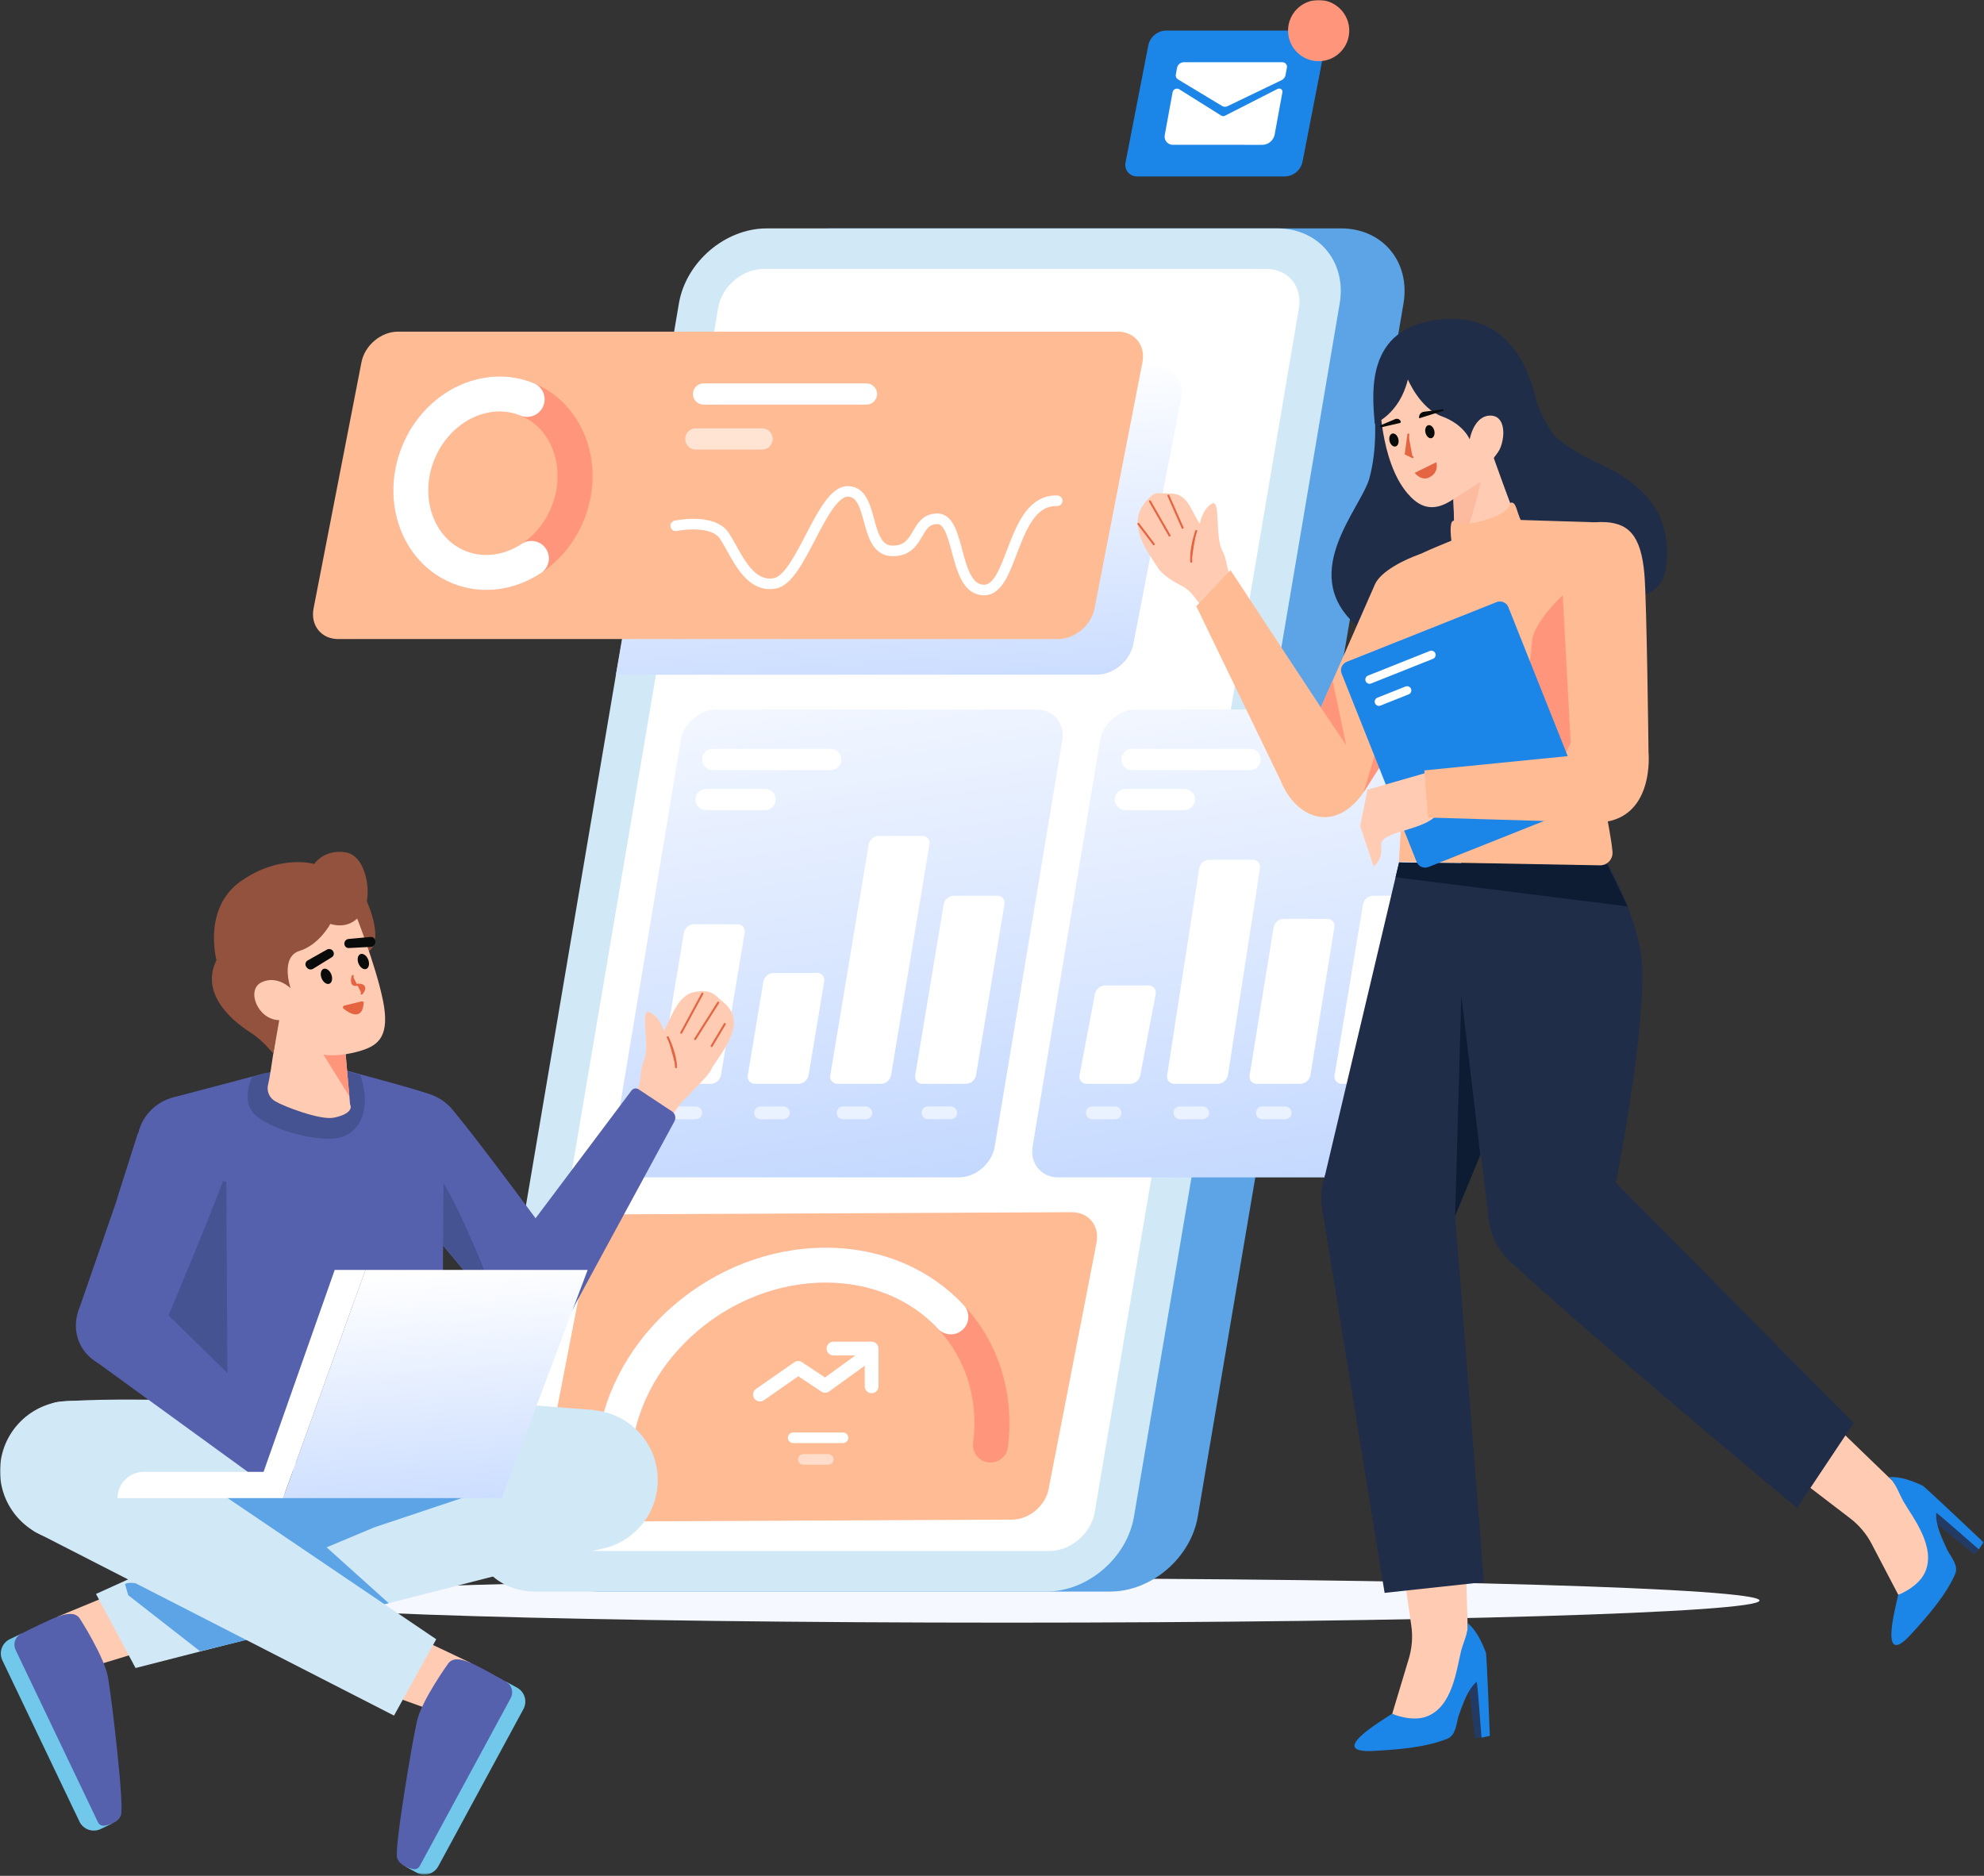 <svg width="936" height="885" viewBox="0 0 936 885" fill="none" xmlns="http://www.w3.org/2000/svg">
<rect x="0" y="0" width="936" height="885" fill="#333333" stroke="none"/>
<mask id="mask0_1929_4446" style="mask-type:luminance" maskUnits="userSpaceOnUse" x="0" y="0" width="936" height="885">
<path d="M935.805 0H0V884.423H935.805V0Z" fill="white"/>
</mask>
<g mask="url(#mask0_1929_4446)">
<path d="M475.196 765.554C671.203 765.554 830.1 760.879 830.1 755.113C830.1 749.346 671.203 744.671 475.196 744.671C279.189 744.671 120.294 749.346 120.294 755.113C120.294 760.879 279.189 765.554 475.196 765.554Z" fill="#F5F8FF"/>
<path d="M523.693 750.889H282.726C263.181 750.889 250.023 735.044 253.337 715.499L350.386 143.148C353.7 123.602 372.232 107.757 391.777 107.757H632.744C652.289 107.757 665.447 123.602 662.133 143.148L565.084 715.499C561.77 735.044 543.238 750.889 523.693 750.889Z" fill="#5CA4E6"/>
<path d="M493.596 750.889H252.629C233.084 750.889 219.926 735.044 223.24 715.499L320.289 143.148C323.603 123.602 342.134 107.757 361.68 107.757H602.646C622.192 107.757 635.35 123.602 632.036 143.148L534.987 715.499C531.673 735.044 513.141 750.889 493.596 750.889Z" fill="#D1E8F7"/>
<path d="M494.981 731.754H257.733C247.584 731.754 240.752 723.527 242.473 713.378L338.803 145.268C340.524 135.119 350.146 126.892 360.295 126.892H597.543C607.692 126.892 614.524 135.119 612.803 145.268L516.473 713.378C514.752 723.527 505.13 731.754 494.981 731.754Z" fill="white"/>
<path d="M517.437 318.307H290.588L314.231 187.692C315.78 179.728 323.492 173.272 331.455 173.272H545.645C553.609 173.272 558.809 179.728 557.26 187.692L534.661 303.888C533.112 311.851 525.401 318.307 517.437 318.307Z" fill="url(#paint0_linear_1929_4446)"/>
<path d="M499.153 301.5H159.546C151.583 301.5 146.382 295.044 147.931 287.08L170.53 170.884C172.079 162.92 179.79 156.464 187.754 156.464H527.361C535.324 156.464 540.525 162.92 538.976 170.884L516.377 287.08C514.828 295.044 507.116 301.5 499.153 301.5Z" fill="#FEBB94"/>
<path d="M477.486 716.942L266.854 717.942C258.89 717.942 253.69 711.486 255.239 703.523L277.838 587.327C279.387 579.363 287.098 572.907 295.062 572.907L505.694 571.907C513.658 571.907 518.858 578.363 517.309 586.327L494.71 702.523C493.161 710.486 485.45 716.942 477.486 716.942Z" fill="#FEBB94"/>
<path d="M290.02 681.756C296.013 634.879 340.553 596.877 389.503 596.877C438.453 596.877 473.276 634.879 467.283 681.756" stroke="#FF967C" stroke-width="16.521" stroke-miterlimit="10" stroke-linecap="round"/>
<path d="M290.02 681.756C296.013 634.879 340.553 596.877 389.503 596.877C413.73 596.877 434.497 606.186 448.567 621.273" stroke="white" stroke-width="16.521" stroke-miterlimit="10" stroke-linecap="round"/>
<path d="M452.298 555.479H301.48C293.43 555.479 287.989 548.953 289.328 540.903L321.18 349.311C322.518 341.261 330.129 334.736 338.179 334.736H488.996C497.046 334.736 502.487 341.261 501.149 349.311L469.296 540.903C467.958 548.953 460.348 555.479 452.298 555.479Z" fill="url(#paint1_linear_1929_4446)"/>
<path d="M347.922 436.051H327.359C326.228 436.09 325.143 436.512 324.284 437.248C323.425 437.985 322.842 438.993 322.632 440.105L311.464 507.282C311.355 507.779 311.362 508.295 311.483 508.789C311.605 509.283 311.837 509.743 312.163 510.134C312.489 510.525 312.9 510.837 313.364 511.045C313.829 511.253 314.335 511.352 314.843 511.335H335.406C336.538 511.297 337.622 510.875 338.481 510.138C339.341 509.401 339.923 508.394 340.134 507.282L351.302 440.105C351.41 439.608 351.403 439.092 351.282 438.598C351.161 438.103 350.928 437.643 350.602 437.252C350.277 436.861 349.866 436.55 349.401 436.342C348.937 436.134 348.431 436.034 347.922 436.051Z" fill="white"/>
<path d="M385.44 459.036H364.877C363.745 459.074 362.661 459.496 361.802 460.233C360.942 460.97 360.36 461.977 360.149 463.089L352.802 507.282C352.694 507.779 352.701 508.295 352.822 508.789C352.943 509.283 353.176 509.743 353.502 510.134C353.828 510.525 354.238 510.837 354.703 511.045C355.167 511.253 355.673 511.352 356.182 511.335H376.745C377.876 511.297 378.961 510.875 379.82 510.138C380.679 509.401 381.262 508.394 381.472 507.282L388.819 463.089C388.928 462.592 388.921 462.076 388.8 461.582C388.678 461.088 388.446 460.628 388.12 460.237C387.794 459.846 387.383 459.534 386.919 459.326C386.454 459.118 385.948 459.019 385.44 459.036Z" fill="white"/>
<path d="M435.105 394.367H414.542C413.411 394.405 412.327 394.827 411.467 395.564C410.608 396.301 410.025 397.308 409.815 398.42L391.717 507.282C391.609 507.779 391.615 508.295 391.737 508.789C391.858 509.283 392.09 509.743 392.416 510.134C392.742 510.525 393.153 510.837 393.617 511.045C394.082 511.253 394.588 511.352 395.096 511.335H415.659C416.791 511.297 417.875 510.875 418.734 510.138C419.594 509.401 420.176 508.394 420.387 507.282L438.485 398.42C438.593 397.923 438.586 397.407 438.465 396.913C438.344 396.419 438.112 395.959 437.786 395.568C437.46 395.177 437.049 394.865 436.584 394.657C436.12 394.449 435.614 394.35 435.105 394.367Z" fill="white"/>
<path d="M470.491 422.586H449.928C448.797 422.624 447.712 423.046 446.853 423.783C445.994 424.52 445.411 425.527 445.201 426.639L431.794 507.282C431.686 507.779 431.692 508.295 431.814 508.789C431.935 509.283 432.167 509.743 432.493 510.134C432.819 510.525 433.23 510.837 433.694 511.045C434.159 511.253 434.665 511.352 435.173 511.335H455.736C456.868 511.297 457.952 510.875 458.812 510.138C459.671 509.401 460.254 508.394 460.464 507.282L473.871 426.639C473.979 426.142 473.972 425.626 473.851 425.132C473.73 424.638 473.497 424.178 473.171 423.787C472.845 423.396 472.435 423.084 471.97 422.876C471.506 422.668 471 422.569 470.491 422.586Z" fill="white"/>
<path d="M336.231 358.306H391.905" stroke="white" stroke-width="10" stroke-miterlimit="10" stroke-linecap="round"/>
<path d="M333.088 377.21H360.925" stroke="white" stroke-width="10" stroke-miterlimit="10" stroke-linecap="round"/>
<path opacity="0.6" d="M317.465 525.025H328.233" stroke="white" stroke-width="6" stroke-miterlimit="10" stroke-linecap="round"/>
<path opacity="0.6" d="M358.804 525.025H369.571" stroke="white" stroke-width="6" stroke-miterlimit="10" stroke-linecap="round"/>
<path opacity="0.6" d="M397.718 525.025H408.486" stroke="white" stroke-width="6" stroke-miterlimit="10" stroke-linecap="round"/>
<path opacity="0.6" d="M437.795 525.025H448.563" stroke="white" stroke-width="6" stroke-miterlimit="10" stroke-linecap="round"/>
<path d="M650.128 555.479H499.311C491.261 555.479 485.82 548.953 487.158 540.903L519.011 349.311C520.349 341.261 527.959 334.736 536.009 334.736H686.827C694.877 334.736 700.318 341.261 698.979 349.311L667.127 540.903C665.789 548.953 658.178 555.479 650.128 555.479Z" fill="url(#paint2_linear_1929_4446)"/>
<path d="M541.846 464.934H521.283C520.152 464.972 519.067 465.394 518.208 466.131C517.349 466.868 516.766 467.875 516.556 468.987L509.294 507.282C509.186 507.779 509.193 508.295 509.314 508.789C509.435 509.283 509.668 509.743 509.994 510.134C510.32 510.525 510.73 510.837 511.195 511.045C511.659 511.253 512.165 511.352 512.674 511.335H533.237C534.368 511.297 535.453 510.875 536.312 510.138C537.171 509.401 537.754 508.394 537.964 507.282L545.226 468.987C545.334 468.49 545.327 467.974 545.206 467.48C545.085 466.986 544.852 466.526 544.526 466.135C544.2 465.744 543.79 465.432 543.325 465.224C542.861 465.016 542.355 464.917 541.846 464.934Z" fill="white"/>
<path d="M591.036 405.635H570.473C569.342 405.673 568.258 406.095 567.398 406.832C566.539 407.569 565.956 408.576 565.746 409.688L550.633 507.282C550.525 507.779 550.532 508.295 550.653 508.789C550.774 509.283 551.006 509.743 551.332 510.134C551.658 510.525 552.069 510.837 552.534 511.045C552.998 511.253 553.504 511.352 554.013 511.335H574.576C575.707 511.297 576.791 510.875 577.651 510.138C578.51 509.401 579.093 508.394 579.303 507.282L594.416 409.688C594.524 409.191 594.517 408.675 594.396 408.181C594.275 407.687 594.043 407.227 593.717 406.836C593.391 406.445 592.98 406.133 592.515 405.925C592.051 405.717 591.545 405.618 591.036 405.635Z" fill="white"/>
<path d="M626.132 433.5H605.569C604.438 433.538 603.354 433.96 602.494 434.697C601.635 435.434 601.052 436.441 600.842 437.553L589.547 507.282C589.439 507.779 589.446 508.295 589.567 508.789C589.688 509.283 589.921 509.743 590.247 510.134C590.573 510.525 590.984 510.837 591.448 511.045C591.913 511.253 592.418 511.352 592.927 511.335H613.49C614.621 511.297 615.706 510.875 616.565 510.138C617.424 509.401 618.007 508.394 618.217 507.282L629.512 437.553C629.62 437.056 629.613 436.54 629.492 436.046C629.371 435.552 629.139 435.092 628.813 434.701C628.487 434.31 628.076 433.998 627.611 433.79C627.147 433.582 626.641 433.483 626.132 433.5Z" fill="white"/>
<path d="M668.322 422.586H647.759C646.627 422.624 645.543 423.046 644.684 423.783C643.824 424.52 643.242 425.527 643.031 426.639L629.625 507.282C629.516 507.779 629.523 508.295 629.644 508.789C629.765 509.283 629.998 509.743 630.324 510.134C630.65 510.525 631.061 510.837 631.525 511.045C631.99 511.253 632.495 511.352 633.004 511.335H653.567C654.698 511.297 655.783 510.875 656.642 510.138C657.501 509.401 658.084 508.394 658.294 507.282L671.701 426.639C671.809 426.142 671.803 425.626 671.682 425.132C671.56 424.638 671.328 424.178 671.002 423.787C670.676 423.396 670.265 423.084 669.801 422.876C669.336 422.668 668.83 422.569 668.322 422.586Z" fill="white"/>
<path d="M534.062 358.306H589.735" stroke="white" stroke-width="10" stroke-miterlimit="10" stroke-linecap="round"/>
<path d="M530.919 377.21H558.756" stroke="white" stroke-width="10" stroke-miterlimit="10" stroke-linecap="round"/>
<path opacity="0.6" d="M515.296 525.025H526.063" stroke="white" stroke-width="6" stroke-miterlimit="10" stroke-linecap="round"/>
<path opacity="0.6" d="M556.635 525.025H567.402" stroke="white" stroke-width="6" stroke-miterlimit="10" stroke-linecap="round"/>
<path opacity="0.6" d="M595.549 525.025H606.317" stroke="white" stroke-width="6" stroke-miterlimit="10" stroke-linecap="round"/>
<path opacity="0.6" d="M635.626 525.025H646.394" stroke="white" stroke-width="6" stroke-miterlimit="10" stroke-linecap="round"/>
<path d="M9.956 770.799L52.782 860.39L47.471 862.929C45.678 863.786 43.619 863.896 41.746 863.234C39.873 862.573 38.339 861.194 37.483 859.402L1.116 783.327C0.26 781.534 0.15 779.475 0.811 777.602C1.473 775.729 2.851 774.195 4.644 773.338L9.956 770.799Z" fill="#71C8EA"/>
<path d="M56.581 750.569L27.025 762.787L43.606 786.235L69.808 778.24L56.581 750.569Z" fill="#FFCCB3"/>
<path d="M37.702 763.723C37.702 763.723 49.241 781.545 50.982 791.504C52.723 801.462 58.684 851.836 57.08 856.377C55.927 859.641 51.739 861.042 49.082 861.338C48.499 861.4 47.911 861.279 47.4 860.992C46.889 860.705 46.479 860.266 46.229 859.736L7.354 778.411C6.704 777.054 6.613 775.497 7.099 774.074C7.586 772.65 8.611 771.475 9.956 770.799C15.334 768.097 23.561 764.048 27.025 762.787C32.379 760.838 35.913 760.85 37.702 763.723Z" fill="#5661AE"/>
<path d="M246.929 806.359L206.766 880.499C205.819 882.246 204.218 883.545 202.314 884.111C200.41 884.677 198.359 884.464 196.612 883.517L191.435 880.713L238.735 793.401L243.911 796.205C245.658 797.151 246.957 798.752 247.523 800.657C248.089 802.561 247.876 804.612 246.929 806.359Z" fill="#71C8EA"/>
<path d="M193.191 770.84L222.092 784.536L204.347 807.116L178.582 797.807L193.191 770.84Z" fill="#FFCCB3"/>
<path d="M211.381 784.931C211.381 784.931 198.956 802.147 196.714 812.005C194.473 821.863 185.974 871.871 187.346 876.488C188.332 879.806 192.444 881.416 195.083 881.846C195.662 881.938 196.255 881.847 196.78 881.586C197.305 881.325 197.736 880.907 198.013 880.391L240.949 801.134C241.666 799.812 241.836 798.261 241.422 796.815C241.008 795.369 240.043 794.143 238.735 793.401C233.5 790.43 225.487 785.97 222.092 784.536C216.843 782.319 213.313 782.153 211.381 784.931Z" fill="#5661AE"/>
<path d="M280.26 665.227C280.26 665.227 291.324 720.17 282.738 730.936L63.953 786.958L45.296 752.011L173.057 694.036L198.644 658.966L280.26 665.227Z" fill="#D1E8F7"/>
<path d="M224.896 704.432L176.624 720.577L154.099 730.022L183.391 756.375L157.203 762.291L85.772 704.432H224.896Z" fill="#5CA4E6"/>
<path d="M59.005 747.428L60.49 752.588L94.41 779.064L126.273 771.289C126.273 771.289 64.806 742.037 59.005 747.428Z" fill="#5CA4E6"/>
<path d="M120.411 662.022C120.411 662.022 58.546 658.666 27.882 661.362C8.137 663.097 1.019 713.624 16.776 722.816L185.882 809.402L205.81 773.393L96.721 699.551L174.766 688.573L120.411 662.022Z" fill="#D1E8F7"/>
<path d="M33.082 727.118C51.352 727.118 66.163 712.307 66.163 694.036C66.163 675.766 51.352 660.954 33.082 660.954C14.811 660.954 0 675.766 0 694.036C0 712.307 14.811 727.118 33.082 727.118Z" fill="#D1E8F7"/>
<path d="M277.242 731.39C295.512 731.39 310.323 716.579 310.323 698.309C310.323 680.038 295.512 665.227 277.242 665.227C258.971 665.227 244.16 680.038 244.16 698.309C244.16 716.579 258.971 731.39 277.242 731.39Z" fill="#D1E8F7"/>
<path d="M186.62 542.202C183.135 524.997 191.331 525.44 194.059 522.705C194.059 522.705 204.291 514.267 212.088 522.132C220.341 530.452 267.65 595.083 267.65 595.083L238.049 622.308L232.485 615.668L218.072 598.478L202.656 580.106L200.741 578.015L179.945 554.46C179.945 554.46 188.591 551.26 186.62 542.202Z" fill="#5661AE"/>
<path d="M203.036 559.48C214.95 555.49 221.372 542.598 217.382 530.684C213.392 518.771 200.5 512.348 188.586 516.338C176.673 520.329 170.25 533.221 174.241 545.134C178.231 557.047 191.123 563.47 203.036 559.48Z" fill="#5661AE"/>
<path d="M201.014 577.923C200.417 574.327 199.223 567.135 197.938 560.58L191.109 528.855C191.109 528.855 209.451 555.965 217.902 574.848C224.16 588.999 231.42 603.422 232.621 615.622L218.209 598.433L202.793 580.061L201.014 577.923Z" fill="#465393"/>
<path d="M297.217 522.32C304.251 509.49 300.871 507.312 303.863 500.013C306.811 492.89 301.577 475.233 306.588 477.641C311.598 480.048 313.149 486.447 313.149 486.447C316.576 480.384 319.732 469.23 327.935 467.953C336.14 466.677 336.866 469.259 341.516 473.075C353.887 483.368 338.112 498.837 335.479 504.727C333.785 508.42 321.338 519.677 319.959 522.137L313.694 531.225L297.217 522.32Z" fill="#FFCCB3"/>
<path d="M321.386 487.242L331.383 468.785" stroke="#E56441" stroke-width="0.947" stroke-linecap="round"/>
<path d="M327.936 490.231L338.832 473.041" stroke="#E56441" stroke-width="0.947" stroke-linecap="round"/>
<path d="M335.718 493.535L341.945 483.125" stroke="#E56441" stroke-width="0.947" stroke-linecap="round"/>
<path d="M318.916 503.49C318.863 497.099 315.028 489.366 315.028 489.366L318.916 503.49Z" fill="#E56441"/>
<path d="M318.916 503.49C318.863 497.099 315.028 489.366 315.028 489.366" stroke="#E56441" stroke-width="0.947" stroke-linecap="round"/>
<path d="M237.798 594.568L297.991 514.409C298.374 513.938 298.919 513.626 299.519 513.532C300.119 513.439 300.733 513.571 301.241 513.903L317.003 524.327C317.752 524.834 318.285 525.602 318.5 526.481C318.715 527.36 318.595 528.287 318.164 529.083L269.758 618.352L237.798 594.568Z" fill="#5661AE"/>
<path d="M252.423 628.426C263.556 628.426 272.581 619.401 272.581 608.268C272.581 597.136 263.556 588.111 252.423 588.111C241.291 588.111 232.266 597.136 232.266 608.268C232.266 619.401 241.291 628.426 252.423 628.426Z" fill="#5661AE"/>
<path d="M163.037 504.986C163.037 504.986 196.816 513.925 202.614 516.244C208.413 518.564 208.799 527.841 209.186 534.413C209.572 540.985 208.274 688.573 208.274 688.573L133.518 685.698L77.612 652.973C77.612 652.973 80.043 535.867 80.816 530.455C81.589 525.043 75.514 520.383 82.099 517.658L124.429 506.476L163.037 504.986Z" fill="#5661AE"/>
<path d="M106.784 557.562L107.386 666.606L75.248 630.786L90.797 554.169L106.784 557.562Z" fill="#465393"/>
<path d="M118.916 508.143C118.916 508.143 114.134 517.76 118.916 524.394C123.698 531.028 142.842 537.473 155.921 537.283C168.999 537.094 175.929 524.624 170 507.166L148.339 501.081L124.429 506.476L118.916 508.143Z" fill="#465393"/>
<path d="M173.058 425.259C173.058 425.259 182.476 445.582 172.431 449.78C162.386 453.978 163.556 426.245 173.058 425.259Z" fill="#93523E"/>
<path d="M162.434 490.291L165.159 521.015C165.159 521.015 167.771 525.134 157.598 527.297C151.054 528.688 133.432 521.745 130.013 519.662C128.559 518.89 127.42 517.636 126.792 516.115C126.164 514.593 126.086 512.901 126.571 511.328C127.61 507.568 131.916 476.246 131.916 476.246L162.434 490.291Z" fill="#FFCCB3"/>
<path d="M162.959 496.214L146.727 488.195L164.823 517.227L162.959 496.214Z" fill="#FF967C"/>
<path d="M167.649 431.14C167.649 431.14 177.175 455.031 180.63 471.79C184.116 488.699 178.554 492.922 171.215 495.408C165.426 497.37 156.182 498.934 149.894 496.965C138.427 493.375 127.209 483.014 124.526 480.886C120.372 477.591 116.271 462.645 122.359 454.19C128.448 445.734 152.437 419.162 167.649 431.14Z" fill="#FFCCB3"/>
<path d="M155.385 464.116C156.652 463.617 157.062 461.646 156.301 459.712C155.54 457.778 153.897 456.615 152.63 457.113C151.363 457.612 150.953 459.583 151.713 461.517C152.474 463.451 154.118 464.614 155.385 464.116Z" fill="#080B09"/>
<path d="M172.797 457.138C174.064 456.64 174.474 454.668 173.713 452.735C172.953 450.801 171.309 449.638 170.042 450.136C168.775 450.635 168.365 452.606 169.126 454.54C169.886 456.473 171.53 457.637 172.797 457.138Z" fill="#080B09"/>
<path d="M166.411 460.437C166.411 460.437 164.864 465.119 168.116 464.663C171.207 464.121 173.305 465.648 170.604 468.785" fill="#E56441"/>
<path d="M166.411 460.437C166.411 460.437 164.864 465.119 168.116 464.663C171.207 464.121 173.305 465.648 170.604 468.785" stroke="#E56441" stroke-width="0.947" stroke-linecap="round"/>
<path d="M170.755 472.924L170.771 472.921L170.787 472.916C170.832 472.902 170.88 472.901 170.925 472.912C170.971 472.922 171.013 472.945 171.047 472.978C171.081 473.011 171.106 473.052 171.119 473.097C171.131 473.143 171.132 473.191 171.12 473.236L171.11 473.275L171.106 473.315C170.907 475.364 170.397 476.582 169.778 477.266C169.18 477.928 168.43 478.148 167.579 478.083C166.706 478.016 165.747 477.648 164.818 477.143C163.9 476.644 163.047 476.031 162.388 475.505C162.343 475.463 162.31 475.411 162.292 475.352C162.272 475.291 162.27 475.225 162.286 475.162C162.301 475.1 162.334 475.042 162.379 474.997C162.425 474.951 162.482 474.919 162.545 474.904L162.55 474.903C165.064 474.266 168.856 473.372 170.755 472.924Z" fill="#E56441" stroke="#E56441"/>
<path d="M144.354 455.93L144.592 456.264C144.897 456.781 145.394 457.157 145.975 457.309C146.555 457.461 147.173 457.377 147.692 457.076L156.479 451.662C156.915 451.418 157.243 451.018 157.399 450.543C157.554 450.068 157.526 449.552 157.319 449.097C157.205 448.812 157.033 448.555 156.812 448.342C156.592 448.129 156.329 447.965 156.04 447.861C155.752 447.757 155.445 447.716 155.139 447.739C154.833 447.763 154.536 447.851 154.267 447.998L145.242 453.078C144.993 453.204 144.772 453.378 144.591 453.59C144.411 453.803 144.275 454.049 144.193 454.316C144.11 454.582 144.081 454.862 144.109 455.139C144.137 455.416 144.22 455.685 144.354 455.93Z" fill="#080B09"/>
<path d="M174.709 442.047L164.397 443.002C164.092 443.034 163.797 443.131 163.532 443.285C163.267 443.439 163.038 443.648 162.86 443.898C162.682 444.147 162.559 444.431 162.499 444.732C162.439 445.033 162.443 445.343 162.511 445.641C162.6 446.133 162.87 446.574 163.268 446.876C163.667 447.179 164.164 447.32 164.662 447.273L174.968 446.728C175.566 446.68 176.122 446.398 176.513 445.943C176.904 445.487 177.099 444.896 177.055 444.297L177.062 443.887C177.033 443.609 176.948 443.341 176.813 443.097C176.678 442.853 176.495 442.639 176.276 442.467C176.056 442.295 175.804 442.17 175.535 442.097C175.266 442.025 174.985 442.008 174.709 442.047Z" fill="#080B09"/>
<path d="M155.826 435.907C155.826 435.907 150.679 445.701 141.341 448.605C132.003 451.51 137.106 466.248 137.106 466.248C137.106 466.248 130.703 459.878 123.343 463.464C115.982 467.049 121.569 481.121 131.738 481.3L128.972 497.134C128.972 497.134 123.822 490.721 118.406 487.289C112.989 483.857 93.532 470.536 102.127 452.991C102.127 452.991 95.402 428.356 113.846 415.583C132.29 402.811 148.254 407.631 148.254 407.631C148.254 407.631 152.651 400.656 162.843 402.08C173.035 403.505 175.385 421.883 172.01 428.53C168.635 435.177 163.135 438.002 155.826 435.907Z" fill="#93523E"/>
<path d="M78.984 534.1C91.955 522.27 95.785 529.529 99.534 530.464C99.534 530.464 112.03 534.907 109.288 545.638C106.39 556.993 75.248 630.786 75.248 630.786L36.683 619.378L39.521 611.193L46.863 589.997L54.705 567.332L55.515 564.614L65.039 534.671C65.039 534.671 72.226 540.444 78.984 534.1Z" fill="#5661AE"/>
<path d="M104.671 554.574C112.842 545.029 111.728 530.669 102.184 522.498C92.64 514.327 78.279 515.441 70.109 524.985C61.938 534.529 63.051 548.89 72.596 557.061C82.14 565.231 96.5 564.118 104.671 554.574Z" fill="#5661AE"/>
<path d="M71.43 612.661L143.028 682.821C143.445 683.263 143.683 683.844 143.697 684.451C143.711 685.058 143.5 685.649 143.104 686.11L130.709 700.372C130.108 701.049 129.277 701.477 128.377 701.575C127.478 701.673 126.574 701.433 125.842 700.902L43.671 641.236L71.43 612.661Z" fill="#5661AE"/>
<path d="M55.934 645.526C67.067 645.526 76.092 636.502 76.092 625.369C76.092 614.236 67.067 605.212 55.934 605.212C44.802 605.212 35.777 614.236 35.777 625.369C35.777 636.502 44.802 645.526 55.934 645.526Z" fill="#5661AE"/>
<path d="M172.418 599.146L133.561 706.799H55.433C55.433 703.512 56.739 700.359 59.063 698.035C61.388 695.71 64.54 694.405 67.827 694.405H124.35L157.903 599.146H172.418Z" fill="white"/>
<path d="M172.418 599.146H277.242L236.702 706.799H133.561L172.418 599.146Z" fill="url(#paint3_linear_1929_4446)"/>
<path d="M318.787 248.068C318.787 248.068 336.253 244.389 341.793 252.883C347.333 261.377 352.873 277.334 365.43 275.265C377.987 273.196 387.589 231.462 400.146 231.832C412.703 232.201 407.163 259.531 420.828 259.9C434.493 260.269 431.169 244.758 442.249 244.758C453.329 244.758 449.635 277.997 464.039 278.366C478.443 278.736 476.965 235.525 498.755 236.263" stroke="white" stroke-width="5" stroke-miterlimit="10" stroke-linecap="round"/>
<path d="M267.801 242.326C276.696 220.477 268.132 196.343 248.673 188.421C229.214 180.499 206.229 191.789 197.334 213.638C188.439 235.487 197.003 259.621 216.462 267.543C235.921 275.465 258.907 264.175 267.801 242.326Z" stroke="#FF967C" stroke-width="16.521" stroke-miterlimit="10" stroke-linecap="round"/>
<path d="M250.686 263.468C240.419 270.24 227.838 272.174 216.462 267.543C197.003 259.621 188.439 235.487 197.334 213.638C206.229 191.789 229.214 180.499 248.673 188.421" stroke="white" stroke-width="16.521" stroke-miterlimit="10" stroke-linecap="round"/>
<path d="M331.915 185.889H408.771" stroke="white" stroke-width="10" stroke-miterlimit="10" stroke-linecap="round"/>
<path opacity="0.6" d="M328.273 207.089H359.542" stroke="white" stroke-width="10" stroke-miterlimit="10" stroke-linecap="round"/>
<path d="M913.78 712.813C913.56 712.837 913.46 712.96 913.58 713.059C913.48 713.181 913.48 713.181 913.51 713.403C913.04 714.927 912.71 716.49 912.52 718.073L931.48 733.312L933.58 730.953C933.58 730.953 926.58 722.296 923.96 719.778C922.83 718.668 921.82 717.656 920.81 716.645C919.93 715.732 919.14 714.696 918.38 713.882C917.32 712.427 914.25 712.986 914.22 712.764C914.1 712.666 913.78 712.813 913.78 712.813Z" fill="#233B62"/>
<path d="M770.41 580.402L788.72 598.145L891.09 697.005L892.96 698.708L893.77 699.965L893.89 700.064L908.39 722.034L910.01 724.548L910.55 725.386L920.36 740.353L912.28 744.373L909.94 745.525L906.64 747.118L901.43 749.815L901.34 749.937L895.81 752.781L895.54 752.362L882.94 728.279C880.5 723.627 877.07 719.562 872.9 716.365L761.58 631.15L740.422 614.951L770.41 580.402Z" fill="#FFCCB3"/>
<path d="M906.99 700.881C902.08 698.602 896.57 696.564 891.19 696.882C894.43 699.724 895.91 704.782 898.06 708.469C902.47 716.058 913.78 730.162 908 742.147C904.75 748.882 895.67 752.46 895.54 752.361C894.02 759.278 886.49 787.432 901.51 771.112C909.9 761.998 918.22 752.262 922.4 742.598C924.12 738.636 920.49 734.684 918.71 731.339C916.43 726.277 913.03 719.573 913.46 713.969L913.55 713.846C913.8 713.459 933.25 730.871 933.58 730.953C934.25 729.871 935.81 727.684 935.81 727.684C935.81 727.684 907.92 701.228 906.99 700.881Z" fill="#1C85E8"/>
<path d="M697.52 792.977C697.345 792.839 697.188 792.858 697.207 793.014C697.051 793.033 697.051 793.033 696.913 793.209C695.514 793.972 694.185 794.859 692.943 795.858L695.841 820.012L698.99 819.793C698.99 819.793 700.043 808.711 699.924 805.073C699.893 803.489 699.88 802.062 699.867 800.634C699.874 799.363 700.037 798.073 700.062 796.959C700.325 795.181 697.733 793.428 697.871 793.252C697.852 793.096 697.52 792.977 697.52 792.977Z" fill="#233B62"/>
<path d="M687.635 598.071L688.31 623.553L692.355 765.81L692.5 768.333L692.199 769.798L692.218 769.955L687.22 795.8L686.62 798.73L686.419 799.707L682.969 817.269L674.378 814.489L671.899 813.675L668.425 812.504L662.821 810.795L662.665 810.813L656.729 808.985L656.83 808.496L664.663 782.47C666.168 777.434 666.561 772.132 665.815 766.93L645.835 628.173L642.035 601.794L687.635 598.071Z" fill="#FFCCB3"/>
<path d="M701.008 779.697C699.094 774.637 696.582 769.329 692.512 765.791C692.844 770.093 690.364 774.743 689.318 778.877C687.166 787.388 685.389 805.38 672.876 809.906C665.845 812.449 656.848 808.653 656.829 808.496C650.906 812.377 625.831 827.233 647.981 826.071C660.351 825.422 673.108 824.282 682.856 820.3C686.853 818.667 687.024 813.305 688.09 809.669C690.002 804.457 692.254 797.283 696.48 793.578L696.637 793.559C697.085 793.455 698.811 819.503 698.99 819.793C700.224 819.486 702.866 819.01 702.866 819.01C702.866 819.01 701.433 780.599 701.008 779.697Z" fill="#1C85E8"/>
<path d="M660.054 406.878L623.865 559.698L623.799 570.547L653.226 751.501L700.08 746.429L686.488 573.608L723.765 483.437L716.229 409.491L660.054 406.878Z" fill="#1F2D49"/>
<path d="M654.988 596.816C672.464 596.816 686.632 582.649 686.632 565.172C686.632 547.696 672.464 533.528 654.988 533.528C637.511 533.528 623.344 547.696 623.344 565.172C623.344 582.649 637.511 596.816 654.988 596.816Z" fill="#1F2D49"/>
<path d="M698.365 544.879L689.44 469.374L686.488 573.608L698.365 544.879Z" fill="#0D1B33"/>
<path d="M757.74 406.401C757.74 406.401 774.61 434.747 774.83 458.485C775.17 494.113 762.32 557.996 762.32 557.996L874.51 671.393L847.8 711.44C847.8 711.44 752.07 632.009 711.565 594.28L702.492 575.911L689.44 469.374L709.39 406.401H757.74Z" fill="#1F2D49"/>
<path d="M660.054 406.878L758.32 407.888L767.87 427.65L658.394 413.891L660.054 406.878Z" fill="#0D1B33"/>
<path d="M733.854 603.463C751.33 603.463 765.5 589.296 765.5 571.819C765.5 554.343 751.33 540.175 733.854 540.175C716.377 540.175 702.21 554.343 702.21 571.819C702.21 589.296 716.377 603.463 733.854 603.463Z" fill="#1F2D49"/>
<path d="M648.583 196.878C648.583 196.878 649.902 211.567 646.026 225.687C642.15 239.807 612.803 269.707 638.828 294.071C664.853 318.434 696.691 253.096 696.691 253.096L686.724 222.918L652.258 187.06L648.583 196.878Z" fill="#1F2D49"/>
<path d="M727.984 200.307C727.984 200.307 735.794 210.229 753.59 218.339C771.05 226.298 789.85 239.38 785.98 267.896C782.1 296.412 730.482 274.264 715.317 257.929C700.152 241.595 702.239 212.431 702.239 212.431L727.984 200.307Z" fill="#1F2D49"/>
<path d="M688.062 253.74C688.062 253.74 668.252 261.578 665.228 263.997C662.204 266.417 659.332 286.164 654.19 295.539C649.049 304.915 641.527 322.22 652.513 338.116C663.499 354.011 662.331 366.633 662.331 366.633L659.993 406.507L754.67 408.252C755.51 408.279 756.34 408.127 757.11 407.809C757.88 407.491 758.57 407.012 759.15 406.405C759.72 405.799 760.15 405.077 760.43 404.289C760.7 403.501 760.8 402.663 760.73 401.833C759.68 390.207 754.87 373.881 754.49 355.369C753.98 330.281 753.6 246.453 753.6 246.453L712.352 245.158C704.044 246.591 688.062 253.74 688.062 253.74Z" fill="#FEBB94"/>
<path d="M737.364 280.72C737.364 280.72 723.566 293.301 722.754 302.635C721.943 311.969 720.066 337.994 702.333 340.59C680.598 343.772 674.909 346.87 684.985 349.305C695.06 351.74 717.928 347.795 717.928 358.233C717.928 365.662 726.812 371.219 731.277 367.161C735.741 363.103 771.3 301.417 737.364 280.72Z" fill="#FF967C"/>
<path d="M570.953 291.265L563.473 281.69C561.907 279.449 559.825 277.617 557.402 276.35C553.721 274.507 548.078 271.069 546.117 267.633C542.867 262.171 530.059 247.418 541.169 235.951C545.282 231.719 544.254 232.72 552.475 232.847C560.696 232.973 561.958 241.504 566.066 247.088C566.066 247.088 566.989 240.647 571.53 237.704C576.072 234.761 573.058 252.736 576.552 259.548C580.045 266.36 577.222 268.935 585.499 280.903L570.953 291.265Z" fill="#FFCCB3"/>
<path d="M551.224 233.83L557.905 248.987" stroke="#E56441" stroke-width="0.947" stroke-linecap="round"/>
<path d="M542.511 236.525L551.768 252.665" stroke="#E56441" stroke-width="0.947" stroke-linecap="round"/>
<path d="M537.045 247.137L544.342 256.772" stroke="#E56441" stroke-width="0.947" stroke-linecap="round"/>
<path d="M564.347 250.523C564.347 250.523 561.52 258.621 562.009 265.002L564.347 250.523Z" fill="#E56441"/>
<path d="M564.347 250.523C564.347 250.523 561.52 258.621 562.009 265.002" stroke="#E56441" stroke-width="0.947" stroke-linecap="round"/>
<path d="M670.041 261.389C662.361 264.051 651.656 269.45 648.758 275.474L623.161 333.786L580.532 269.012L564.389 286.015L604.2 368.356C611.475 386.463 629.955 393.266 643.341 373.751L664.729 340.158L670.041 261.389Z" fill="#FEBB94"/>
<path d="M659.125 311.586C659.125 311.586 656.817 307.605 656.817 328.386L643.342 373.751L664.729 340.158C681.887 317.09 668.332 310.929 659.125 311.586Z" fill="#FF967C"/>
<path d="M706.053 284.073L635.345 312.237C633.148 313.112 632.077 315.603 632.952 317.799L668.342 406.647C669.217 408.844 671.707 409.916 673.904 409.041L744.612 380.876C746.809 380.001 747.88 377.511 747.005 375.314L711.615 286.466C710.74 284.269 708.25 283.198 706.053 284.073Z" fill="#1C85E8"/>
<path d="M646.134 320.594L675.291 308.98" stroke="white" stroke-width="4" stroke-miterlimit="10" stroke-linecap="round"/>
<path d="M650.537 331.033L663.827 325.739" stroke="white" stroke-width="4" stroke-miterlimit="10" stroke-linecap="round"/>
<path d="M685.555 232.853L686.668 264.022C686.668 264.022 685.144 270.847 692.149 270.09C699.153 269.333 708.584 263.817 713.885 257.759C719.186 251.701 718.824 251.215 716.552 247.239C714.28 243.264 703.614 212.963 703.614 212.963L685.555 232.853Z" fill="#FFCCB3"/>
<path d="M685.714 235.467L698.63 227.242C698.63 227.242 692.907 252.359 686.668 264.022L685.714 235.467Z" fill="#FCBA9F"/>
<path d="M650.889 186.209C650.889 186.209 650.683 217.228 664.066 232.839C672.794 243.019 681.975 241.669 697.29 224.909C711.332 209.542 713.301 201.533 713.301 201.533L703.605 171.101C703.605 171.101 652.465 157.979 650.889 186.209Z" fill="#FFCCB3"/>
<path d="M664.206 179.013C664.206 179.013 669.812 192.626 680.223 196.43C690.633 200.234 693.357 207.308 693.357 207.308C693.357 207.308 695.354 195.669 703.536 196.092C711.718 196.515 710.055 210.96 704.977 215.756C704.977 215.756 711.086 227.087 716.266 235.467L738.953 212.951C738.953 212.951 727.264 199.438 724.694 188.565C722.124 177.692 713.806 148.584 682.095 150.512C644.863 152.775 647.001 183.03 648.583 199.834C648.583 199.834 660.259 195.357 664.206 179.013Z" fill="#1F2D49"/>
<path d="M668.237 223.247L677.287 218.807C677.295 218.858 677.303 218.913 677.31 218.97C677.372 219.445 677.4 220.098 677.27 220.815C677.016 222.218 676.152 223.921 673.58 225.027C671.929 225.562 670.521 225.034 669.488 224.332C668.97 223.979 668.557 223.589 668.274 223.286C668.261 223.273 668.249 223.26 668.237 223.247Z" fill="#E56441" stroke="#E56441"/>
<path d="M658.377 210.65C659.521 210.367 660.111 208.772 659.695 207.086C659.279 205.4 658.014 204.262 656.87 204.545C655.726 204.827 655.136 206.423 655.552 208.109C655.969 209.794 657.233 210.932 658.377 210.65Z" fill="#080B09"/>
<path d="M675.337 206.719C676.481 206.437 677.071 204.841 676.654 203.155C676.238 201.47 674.974 200.332 673.83 200.614C672.686 200.897 672.096 202.492 672.512 204.178C672.928 205.864 674.193 207.002 675.337 206.719Z" fill="#080B09"/>
<path d="M651.797 201.56L660.428 199.579C660.572 199.533 660.694 199.436 660.773 199.307C660.851 199.177 660.879 199.024 660.853 198.875C660.757 198.622 660.611 198.39 660.423 198.194C660.235 197.999 660.009 197.843 659.76 197.737C659.51 197.631 659.241 197.577 658.97 197.577C658.698 197.578 658.43 197.634 658.181 197.741L651.413 200.608C650.849 200.747 651.093 201.734 651.797 201.56Z" fill="#080B09"/>
<path d="M680.777 193.834L669.536 197.357C669.461 197.006 669.46 196.643 669.534 196.292C669.608 195.941 669.754 195.609 669.964 195.317C670.174 195.026 670.442 194.782 670.752 194.601C671.062 194.42 671.406 194.306 671.763 194.266L680.744 193.095C681.026 193.026 681.2 193.73 680.777 193.834Z" fill="#080B09"/>
<path d="M664.43 205.013L663.211 214.114L666.426 215.666" fill="#E56441"/>
<path d="M664.43 205.013L663.211 214.114L666.426 215.666" stroke="#E56441" stroke-width="0.947" stroke-linecap="round"/>
<path d="M672.987 364.588L645.109 372.587L641.701 389.766L648.043 408.779C648.043 408.779 652.503 405.779 651.573 398.781C650.643 391.782 674.201 391.982 678.518 383.184" fill="#FFCCB3"/>
<path d="M736.669 269.902C736.669 269.902 736.486 246.288 755.4 246.285C768.09 246.283 774.16 252.232 775.78 270.796C776.91 283.775 777.73 354.988 777.73 354.988C777.73 354.988 780.92 387.489 753.35 388.096L673.746 385.712L671.949 363.471L741.342 356.554L736.669 269.902Z" fill="#FEBB94"/>
<path d="M679.105 266.949C679.105 266.949 686.283 264.906 685.119 257.855C683.985 250.916 683.941 244.892 686.218 245.731C686.218 245.731 688.227 249.176 700.72 245.347C713.131 241.661 712.353 237.403 712.353 237.403C712.353 237.403 714.109 235.847 715.421 239.841C716.731 243.835 720.056 254.895 727.085 254.099L728.985 274.714L691.602 287.019C691.52 287.162 674.242 270.425 679.105 266.949Z" fill="#FEBB94"/>
<path d="M374.198 678.332H397.718" stroke="white" stroke-width="5" stroke-miterlimit="10" stroke-linecap="round"/>
<path opacity="0.5" d="M378.986 688.539H390.747" stroke="white" stroke-width="5" stroke-miterlimit="10" stroke-linecap="round"/>
<path d="M358.531 657.953L376.578 645.368L389.291 653.834L406.211 641.58" stroke="white" stroke-width="6.504" stroke-linecap="round" stroke-linejoin="round"/>
<path d="M393.203 636.239H411.202V654.049" stroke="white" stroke-width="6.504" stroke-linecap="round" stroke-linejoin="round"/>
<path d="M606.313 83.238H536.558C535.705 83.271 534.857 83.104 534.08 82.75C533.303 82.397 532.62 81.866 532.085 81.202C531.549 80.537 531.177 79.757 530.997 78.922C530.817 78.088 530.834 77.224 531.048 76.397L541.769 21.277C542.182 19.393 543.208 17.7 544.686 16.462C546.165 15.224 548.012 14.512 549.939 14.437H619.694C620.547 14.404 621.395 14.571 622.172 14.924C622.949 15.278 623.632 15.808 624.167 16.473C624.703 17.137 625.075 17.918 625.255 18.752C625.435 19.586 625.418 20.451 625.204 21.277L614.483 76.397C614.07 78.281 613.044 79.974 611.566 81.212C610.087 82.45 608.24 83.162 606.313 83.238Z" fill="#1C85E8"/>
<path d="M558.466 29.344L604.913 29.353C605.247 29.339 605.578 29.401 605.883 29.537C606.188 29.672 606.457 29.876 606.67 30.132C606.883 30.389 607.033 30.692 607.11 31.016C607.186 31.341 607.186 31.678 607.11 32.003L606.474 35.48C606.368 35.985 606.146 36.459 605.826 36.864C605.506 37.27 605.096 37.596 604.629 37.816L579.183 50.063C578.789 50.271 578.35 50.379 577.905 50.376C577.46 50.374 577.022 50.261 576.631 50.048L555.697 37.43C555.315 37.191 555.017 36.839 554.843 36.423C554.67 36.006 554.631 35.547 554.731 35.107L555.301 31.993C555.456 31.261 555.852 30.602 556.426 30.122C557 29.642 557.718 29.368 558.466 29.344Z" fill="white"/>
<path d="M556.161 42.005L576.187 54.567C576.459 54.72 576.766 54.801 577.078 54.801C577.39 54.801 577.697 54.72 577.969 54.567L602.588 42.014C603.912 41.339 605.246 42.195 604.997 43.56L601.337 63.571C601.058 64.886 600.346 66.07 599.315 66.933C598.284 67.796 596.993 68.288 595.649 68.33L553.475 68.322C552.876 68.348 552.28 68.235 551.732 67.992C551.185 67.749 550.701 67.383 550.319 66.922C549.936 66.46 549.666 65.917 549.529 65.334C549.392 64.751 549.391 64.144 549.528 63.561L553.187 43.55C553.244 43.232 553.374 42.931 553.566 42.67C553.758 42.409 554.007 42.196 554.294 42.047C554.582 41.898 554.899 41.816 555.223 41.809C555.547 41.801 555.868 41.868 556.161 42.005Z" fill="white"/>
<path d="M622.105 28.874C630.078 28.874 636.541 22.41 636.541 14.437C636.541 6.464 630.078 0 622.105 0C614.131 0 607.668 6.464 607.668 14.437C607.668 22.41 614.131 28.874 622.105 28.874Z" fill="#FF967C"/>
<path d="M623.115 333.765L635.085 351.55L628.702 321.165L623.115 333.765Z" fill="#FF967C"/>
</g>
<defs>
<linearGradient id="paint0_linear_1929_4446" x1="417.415" y1="172.927" x2="435.678" y2="482.972" gradientUnits="userSpaceOnUse">
<stop stop-color="white"/>
<stop offset="1" stop-color="#94B9FF"/>
</linearGradient>
<linearGradient id="paint1_linear_1929_4446" x1="370.669" y1="264.5" x2="447.1" y2="800.254" gradientUnits="userSpaceOnUse">
<stop stop-color="white"/>
<stop offset="1" stop-color="#94B9FF"/>
</linearGradient>
<linearGradient id="paint2_linear_1929_4446" x1="568.5" y1="264.5" x2="644.93" y2="800.254" gradientUnits="userSpaceOnUse">
<stop stop-color="white"/>
<stop offset="1" stop-color="#94B9FF"/>
</linearGradient>
<linearGradient id="paint3_linear_1929_4446" x1="201.825" y1="598.89" x2="220.461" y2="828.307" gradientUnits="userSpaceOnUse">
<stop stop-color="white"/>
<stop offset="1" stop-color="#94B9FF"/>
</linearGradient>
</defs>
</svg>
